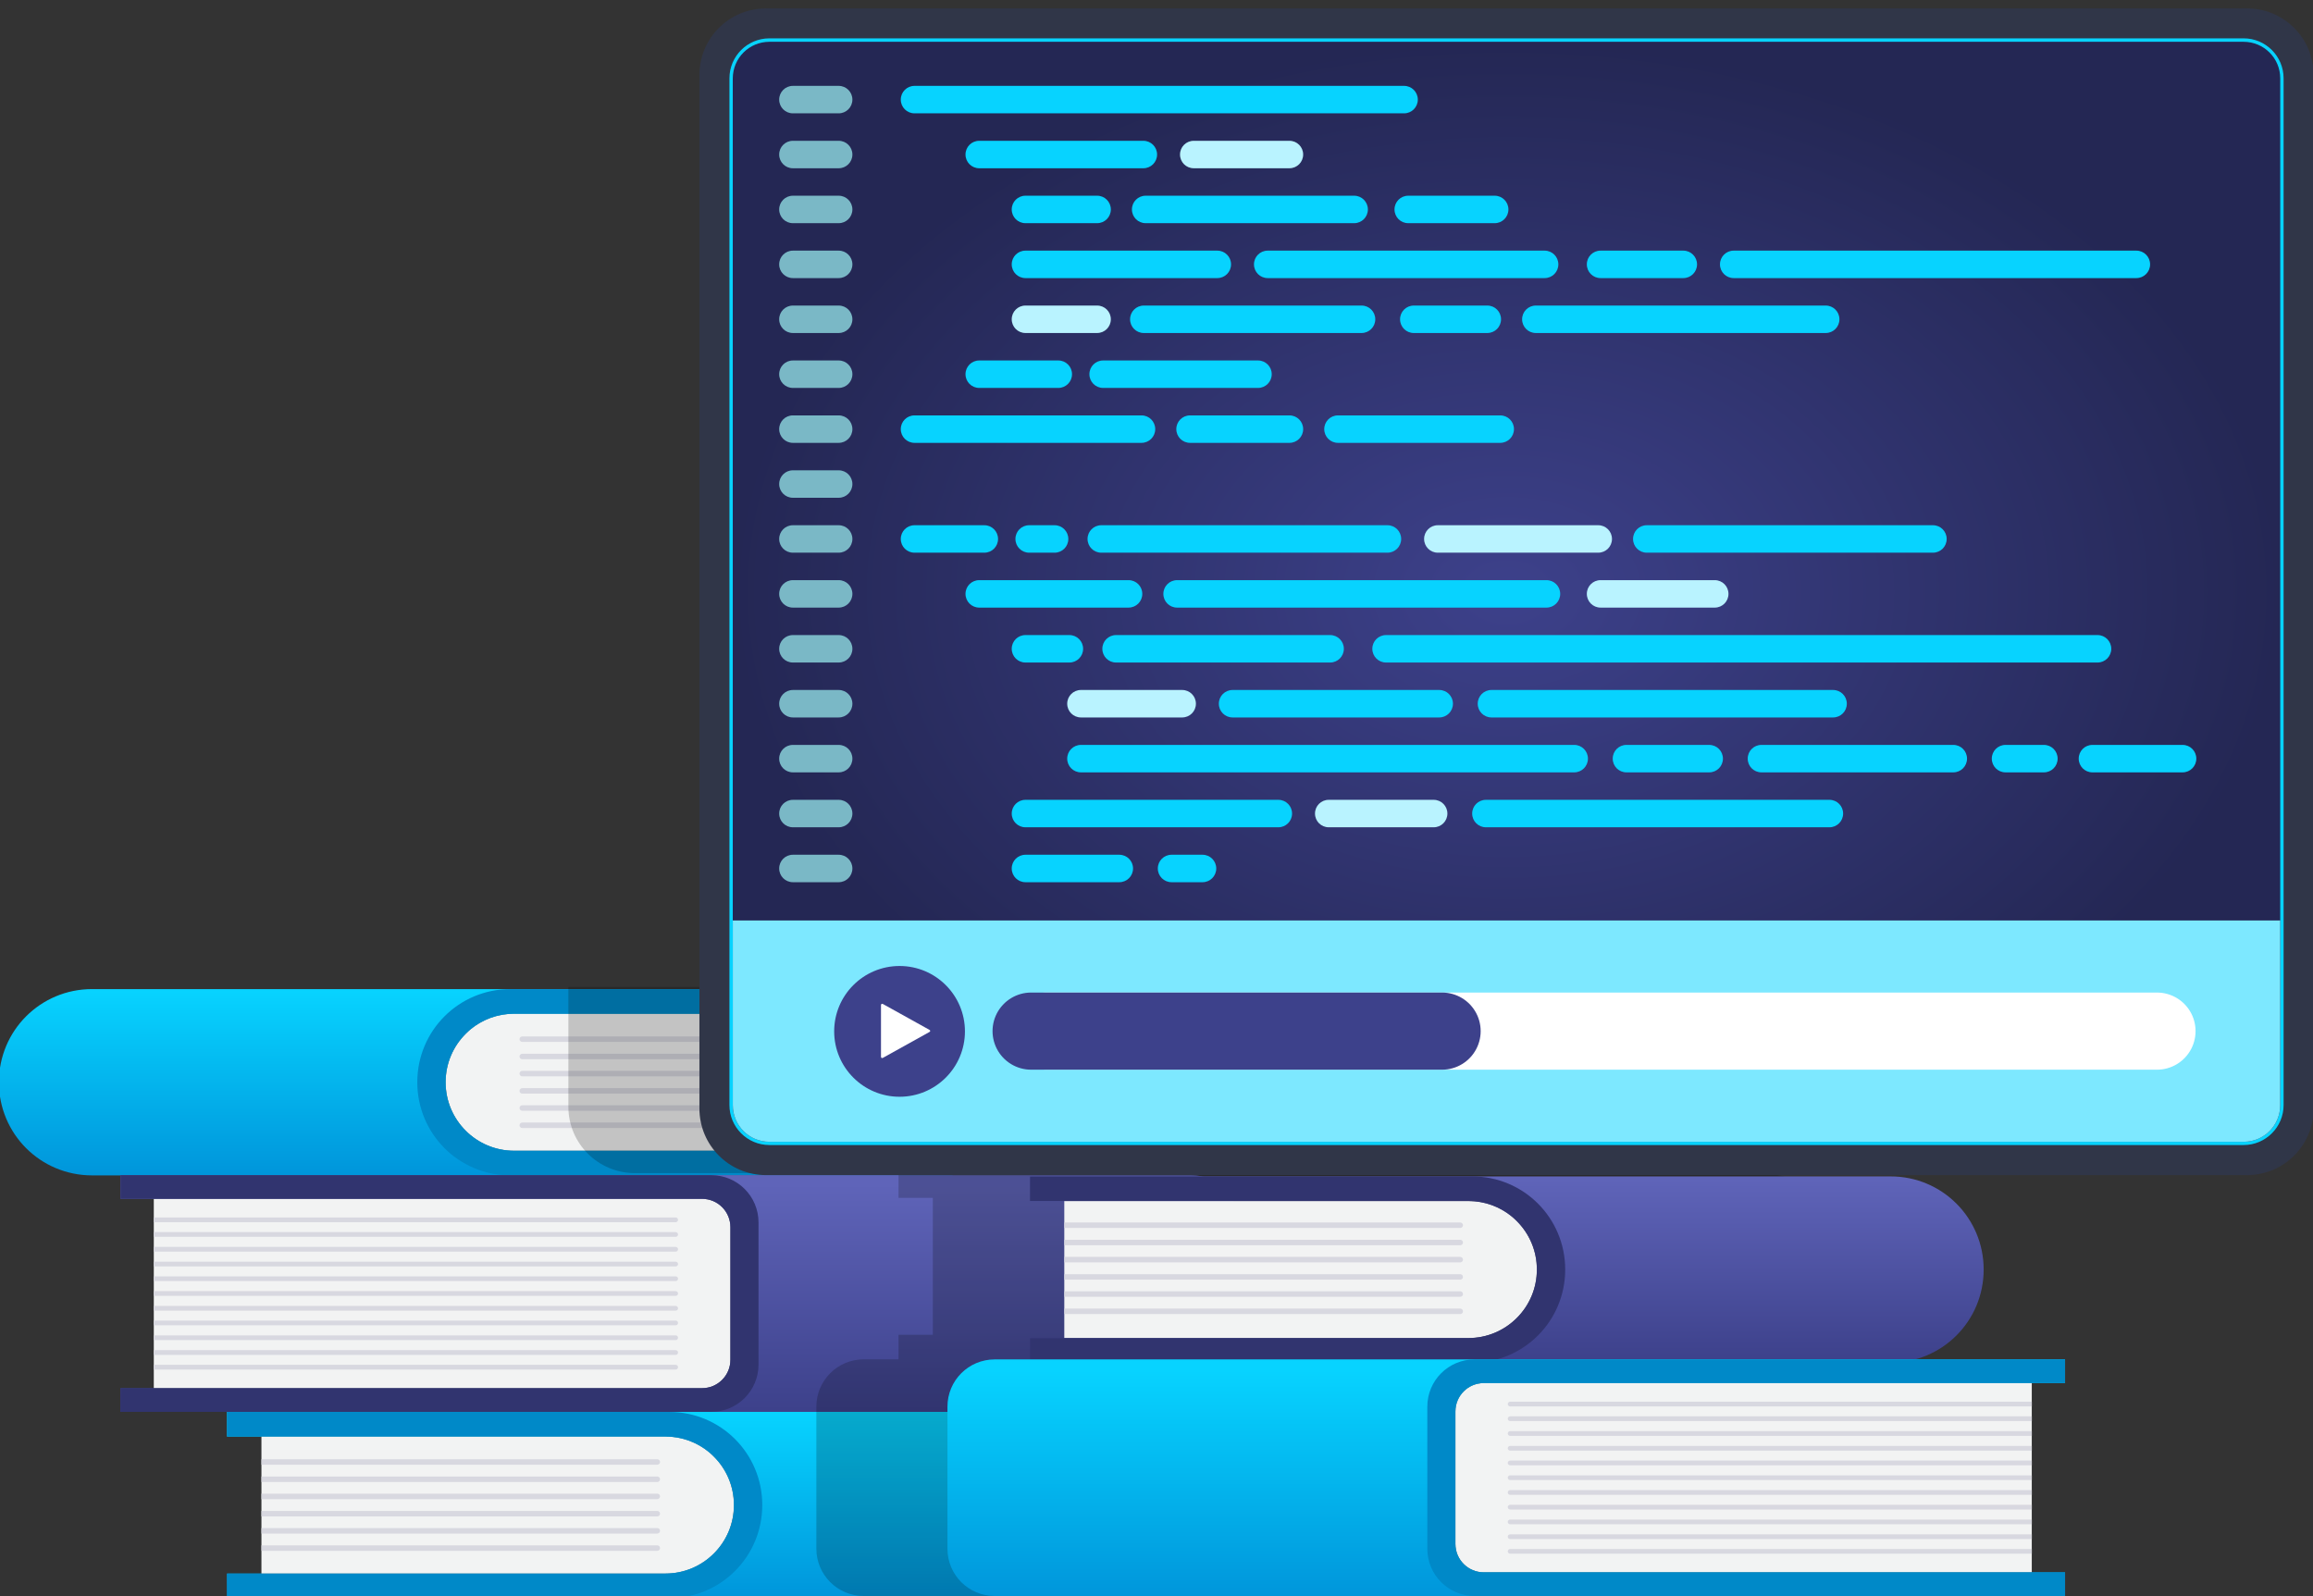<?xml version="1.0" encoding="UTF-8" standalone="no"?>
<!-- Created with Inkscape (http://www.inkscape.org/) -->

<svg
   xmlns:dc="http://purl.org/dc/elements/1.1/"
   xmlns:cc="http://creativecommons.org/ns#"
   xmlns:rdf="http://www.w3.org/1999/02/22-rdf-syntax-ns#"
   xmlns:svg="http://www.w3.org/2000/svg"
   xmlns="http://www.w3.org/2000/svg"
   xmlns:xlink="http://www.w3.org/1999/xlink"
   xmlns:sodipodi="http://sodipodi.sourceforge.net/DTD/sodipodi-0.dtd"
   xmlns:inkscape="http://www.inkscape.org/namespaces/inkscape"
   width="300"
   height="207"
   id="svg2"
   version="1.1"
   inkscape:version="0.48.5 r10040"
   sodipodi:docname="graphic-courses4.svg">
  <rect width="100%" height="100%" fill="#333333" stroke="none"/>
  <defs
     id="defs4">
    <linearGradient
       id="linearGradient14181">
      <stop
         id="stop14183"
         offset="0"
         style="stop-color:#00b7de;stop-opacity:1;" />
      <stop
         id="stop14185"
         offset="1"
         style="stop-color:#7de8ff;stop-opacity:1;" />
    </linearGradient>
    <linearGradient
       id="linearGradient14099">
      <stop
         style="stop-color:#3d418b;stop-opacity:1;"
         offset="0"
         id="stop14101" />
      <stop
         style="stop-color:#5f64b9;stop-opacity:1;"
         offset="1"
         id="stop14103" />
    </linearGradient>
    <linearGradient
       id="linearGradient13916">
      <stop
         style="stop-color:#0096db;stop-opacity:1;"
         offset="0"
         id="stop13918" />
      <stop
         style="stop-color:#07d3ff;stop-opacity:1;"
         offset="1"
         id="stop13920" />
    </linearGradient>
    <linearGradient
       id="linearGradient12173">
      <stop
         style="stop-color:#0096db;stop-opacity:1;"
         offset="0"
         id="stop12175" />
      <stop
         style="stop-color:#07d3ff;stop-opacity:1;"
         offset="1"
         id="stop12177" />
    </linearGradient>
    <linearGradient
       id="linearGradient3780">
      <stop
         style="stop-color:#d88f27;stop-opacity:1;"
         offset="0"
         id="stop3782" />
      <stop
         style="stop-color:#ecc66c;stop-opacity:1;"
         offset="1"
         id="stop3784" />
    </linearGradient>
    <linearGradient
       id="linearGradient3764">
      <stop
         style="stop-color:#0096dc;stop-opacity:1;"
         offset="0"
         id="stop3766" />
      <stop
         style="stop-color:#07d3ff;stop-opacity:1;"
         offset="1"
         id="stop3768" />
    </linearGradient>
    <linearGradient
       inkscape:collect="always"
       xlink:href="#linearGradient3780"
       id="linearGradient10754"
       x1="368.291"
       y1="549.026"
       x2="368.291"
       y2="114.924"
       gradientUnits="userSpaceOnUse" />
    <linearGradient
       id="linearGradient10424">
      <stop
         id="stop10426"
         offset="0"
         style="stop-color:#ec6c78;stop-opacity:1;" />
      <stop
         id="stop10428"
         offset="1"
         style="stop-color:#d8276b;stop-opacity:1;" />
    </linearGradient>
    <filter
       color-interpolation-filters="sRGB"
       inkscape:label="Drop Shadow"
       id="filter9573">
      <feFlood
         flood-opacity="0.1"
         flood-color="rgb(0,0,0)"
         result="flood"
         id="feFlood9575" />
      <feComposite
         in="flood"
         in2="SourceGraphic"
         operator="in"
         result="composite1"
         id="feComposite9577" />
      <feGaussianBlur
         stdDeviation="3"
         result="blur"
         id="feGaussianBlur9579" />
      <feOffset
         dx="0"
         dy="0"
         result="offset"
         id="feOffset9581" />
      <feComposite
         in="SourceGraphic"
         in2="offset"
         operator="over"
         result="composite2"
         id="feComposite9583" />
    </filter>
    <filter
       color-interpolation-filters="sRGB"
       inkscape:label="Drop Shadow"
       id="filter9561">
      <feFlood
         flood-opacity="0.1"
         flood-color="rgb(0,0,0)"
         result="flood"
         id="feFlood9563" />
      <feComposite
         in="flood"
         in2="SourceGraphic"
         operator="in"
         result="composite1"
         id="feComposite9565" />
      <feGaussianBlur
         stdDeviation="3"
         result="blur"
         id="feGaussianBlur9567" />
      <feOffset
         dx="0"
         dy="0"
         result="offset"
         id="feOffset9569" />
      <feComposite
         in="SourceGraphic"
         in2="offset"
         operator="over"
         result="composite2"
         id="feComposite9571" />
    </filter>
    <filter
       color-interpolation-filters="sRGB"
       inkscape:label="Drop Shadow"
       id="filter9585">
      <feFlood
         flood-opacity="0.1"
         flood-color="rgb(0,0,0)"
         result="flood"
         id="feFlood9587" />
      <feComposite
         in="flood"
         in2="SourceGraphic"
         operator="in"
         result="composite1"
         id="feComposite9589" />
      <feGaussianBlur
         stdDeviation="3"
         result="blur"
         id="feGaussianBlur9591" />
      <feOffset
         dx="0"
         dy="0"
         result="offset"
         id="feOffset9593" />
      <feComposite
         in="SourceGraphic"
         in2="offset"
         operator="over"
         result="composite2"
         id="feComposite9595" />
    </filter>
    <linearGradient
       id="linearGradient11500">
      <stop
         id="stop11502"
         offset="0"
         style="stop-color:#ec6c78;stop-opacity:1;" />
      <stop
         id="stop11504"
         offset="1"
         style="stop-color:#d8276b;stop-opacity:1;" />
    </linearGradient>
    <linearGradient
       id="linearGradient7846">
      <stop
         style="stop-color:#661232;stop-opacity:1;"
         offset="0"
         id="stop7848" />
      <stop
         style="stop-color:#440c22;stop-opacity:1;"
         offset="1"
         id="stop7850" />
    </linearGradient>
    <radialGradient
       inkscape:collect="always"
       xlink:href="#linearGradient7846"
       id="radialGradient12133"
       gradientUnits="userSpaceOnUse"
       gradientTransform="matrix(0.508,0,0,0.361,1003.087,-1230.862)"
       cx="440.895"
       cy="733.706"
       fx="440.895"
       fy="733.706"
       r="422.686" />
    <radialGradient
       inkscape:collect="always"
       xlink:href="#linearGradient7846"
       id="radialGradient12248"
       gradientUnits="userSpaceOnUse"
       gradientTransform="matrix(0.508,0,0,0.361,1003.087,-1230.862)"
       cx="440.895"
       cy="733.706"
       fx="440.895"
       fy="733.706"
       r="422.686" />
    <radialGradient
       inkscape:collect="always"
       xlink:href="#linearGradient7846"
       id="radialGradient12312"
       gradientUnits="userSpaceOnUse"
       gradientTransform="matrix(0.508,0,0,0.361,1003.087,-1230.862)"
       cx="440.895"
       cy="733.706"
       fx="440.895"
       fy="733.706"
       r="422.686" />
    <linearGradient
       id="linearGradient12173-8">
      <stop
         style="stop-color:#e53747;stop-opacity:1;"
         offset="0"
         id="stop12175-9" />
      <stop
         style="stop-color:#ec6c78;stop-opacity:1;"
         offset="1"
         id="stop12177-0" />
    </linearGradient>
    <linearGradient
       id="linearGradient7846-0">
      <stop
         style="stop-color:#661232;stop-opacity:1;"
         offset="0"
         id="stop7848-7" />
      <stop
         style="stop-color:#440c22;stop-opacity:1;"
         offset="1"
         id="stop7850-2" />
    </linearGradient>
    <radialGradient
       inkscape:collect="always"
       xlink:href="#linearGradient7846"
       id="radialGradient12412"
       gradientUnits="userSpaceOnUse"
       gradientTransform="matrix(0.508,0,0,0.361,1003.087,-1230.862)"
       cx="440.895"
       cy="733.706"
       fx="440.895"
       fy="733.706"
       r="422.686" />
    <radialGradient
       inkscape:collect="always"
       xlink:href="#linearGradient7846"
       id="radialGradient12418"
       gradientUnits="userSpaceOnUse"
       gradientTransform="matrix(0.508,0,0,0.361,1003.087,-1230.862)"
       cx="440.895"
       cy="733.706"
       fx="440.895"
       fy="733.706"
       r="422.686" />
    <linearGradient
       inkscape:collect="always"
       xlink:href="#linearGradient13916"
       id="linearGradient14137"
       gradientUnits="userSpaceOnUse"
       x1="-14.17"
       y1="1019.299"
       x2="-14.17"
       y2="985.978" />
    <linearGradient
       inkscape:collect="always"
       xlink:href="#linearGradient13916"
       id="linearGradient14273"
       gradientUnits="userSpaceOnUse"
       x1="-14.17"
       y1="1019.299"
       x2="-14.17"
       y2="985.978" />
    <linearGradient
       id="linearGradient5931-4">
      <stop
         id="stop5933-6"
         offset="0"
         style="stop-color:#3d418b;stop-opacity:1;" />
      <stop
         id="stop5935-0"
         offset="1"
         style="stop-color:#242754;stop-opacity:1;" />
    </linearGradient>
    <radialGradient
       r="422.686"
       fy="733.706"
       fx="440.895"
       cy="733.706"
       cx="440.895"
       gradientTransform="matrix(1,0,0,0.711,1686.248,49.718)"
       gradientUnits="userSpaceOnUse"
       id="radialGradient71141"
       xlink:href="#linearGradient5931-4"
       inkscape:collect="always" />
    <radialGradient
       r="422.686"
       fy="733.706"
       fx="440.895"
       cy="733.706"
       cx="440.895"
       gradientTransform="matrix(1,0,0,0.711,-1685.403,-110.27)"
       gradientUnits="userSpaceOnUse"
       id="radialGradient7035"
       xlink:href="#linearGradient5931-0"
       inkscape:collect="always" />
    <linearGradient
       id="linearGradient5931-0">
      <stop
         id="stop5933-4"
         offset="0"
         style="stop-color:#3d418b;stop-opacity:1;" />
      <stop
         id="stop5935-9"
         offset="1"
         style="stop-color:#242754;stop-opacity:1;" />
    </linearGradient>
    <linearGradient
       y2="296.648"
       x2="3332.857"
       y1="-420.495"
       x1="2774.286"
       gradientTransform="matrix(0.758,0,0,0.758,-2089.323,815.25)"
       gradientUnits="userSpaceOnUse"
       id="linearGradient15223"
       xlink:href="#linearGradient11502"
       inkscape:collect="always" />
    <linearGradient
       y2="296.648"
       x2="3332.857"
       y1="-420.495"
       x1="2774.286"
       gradientTransform="matrix(0.758,0,0,0.758,-2089.323,815.25)"
       gradientUnits="userSpaceOnUse"
       id="linearGradient15220"
       xlink:href="#linearGradient11502"
       inkscape:collect="always" />
    <linearGradient
       y2="296.648"
       x2="3332.857"
       y1="-420.495"
       x1="2774.286"
       gradientTransform="matrix(0.758,0,0,0.758,-2089.323,815.25)"
       gradientUnits="userSpaceOnUse"
       id="linearGradient15213"
       xlink:href="#linearGradient11502"
       inkscape:collect="always" />
    <linearGradient
       y2="296.648"
       x2="3332.857"
       y1="-420.495"
       x1="2774.286"
       gradientTransform="matrix(0.758,0,0,0.758,-2835.038,815.25)"
       gradientUnits="userSpaceOnUse"
       id="linearGradient15187"
       xlink:href="#linearGradient11502"
       inkscape:collect="always" />
    <linearGradient
       y2="296.648"
       x2="3332.857"
       y1="-420.495"
       x1="2774.286"
       gradientTransform="matrix(0.752,0,0,0.752,-2854.255,671.785)"
       gradientUnits="userSpaceOnUse"
       id="linearGradient15091"
       xlink:href="#linearGradient11502"
       inkscape:collect="always" />
    <linearGradient
       gradientUnits="userSpaceOnUse"
       y2="183.935"
       x2="1711.477"
       y1="183.935"
       x1="1419.952"
       id="linearGradient10328"
       xlink:href="#linearGradient7416"
       inkscape:collect="always" />
    <linearGradient
       id="linearGradient7416">
      <stop
         id="stop7418"
         offset="0"
         style="stop-color:#d939b1;stop-opacity:1;" />
      <stop
         id="stop7420"
         offset="1"
         style="stop-color:#a83ea2;stop-opacity:1;" />
    </linearGradient>
    <linearGradient
       gradientTransform="matrix(1.181,0,0,1.181,1831.636,-386.577)"
       gradientUnits="userSpaceOnUse"
       y2="171.721"
       x2="-122.344"
       y1="74.764"
       x1="-328.059"
       id="linearGradient7422"
       xlink:href="#linearGradient7416"
       inkscape:collect="always" />
    <filter
       id="filter9573-7"
       inkscape:label="Drop Shadow"
       color-interpolation-filters="sRGB">
      <feFlood
         id="feFlood9575-9"
         result="flood"
         flood-color="rgb(0,0,0)"
         flood-opacity="0.1" />
      <feComposite
         id="feComposite9577-5"
         result="composite1"
         operator="in"
         in2="SourceGraphic"
         in="flood" />
      <feGaussianBlur
         id="feGaussianBlur9579-5"
         result="blur"
         stdDeviation="3" />
      <feOffset
         id="feOffset9581-4"
         result="offset"
         dy="0"
         dx="0" />
      <feComposite
         id="feComposite9583-0"
         result="composite2"
         operator="over"
         in2="offset"
         in="SourceGraphic" />
    </filter>
    <filter
       id="filter9561-0"
       inkscape:label="Drop Shadow"
       color-interpolation-filters="sRGB">
      <feFlood
         id="feFlood9563-4"
         result="flood"
         flood-color="rgb(0,0,0)"
         flood-opacity="0.1" />
      <feComposite
         id="feComposite9565-2"
         result="composite1"
         operator="in"
         in2="SourceGraphic"
         in="flood" />
      <feGaussianBlur
         id="feGaussianBlur9567-1"
         result="blur"
         stdDeviation="3" />
      <feOffset
         id="feOffset9569-2"
         result="offset"
         dy="0"
         dx="0" />
      <feComposite
         id="feComposite9571-7"
         result="composite2"
         operator="over"
         in2="offset"
         in="SourceGraphic" />
    </filter>
    <filter
       id="filter9585-5"
       inkscape:label="Drop Shadow"
       color-interpolation-filters="sRGB">
      <feFlood
         id="feFlood9587-4"
         result="flood"
         flood-color="rgb(0,0,0)"
         flood-opacity="0.1" />
      <feComposite
         id="feComposite9589-4"
         result="composite1"
         operator="in"
         in2="SourceGraphic"
         in="flood" />
      <feGaussianBlur
         id="feGaussianBlur9591-4"
         result="blur"
         stdDeviation="3" />
      <feOffset
         id="feOffset9593-2"
         result="offset"
         dy="0"
         dx="0" />
      <feComposite
         id="feComposite9595-5"
         result="composite2"
         operator="over"
         in2="offset"
         in="SourceGraphic" />
    </filter>
    <filter
       id="filter9597"
       inkscape:label="Drop Shadow"
       color-interpolation-filters="sRGB">
      <feFlood
         id="feFlood9599"
         result="flood"
         flood-color="rgb(0,0,0)"
         flood-opacity="0.1" />
      <feComposite
         id="feComposite9601"
         result="composite1"
         operator="in"
         in2="SourceGraphic"
         in="flood" />
      <feGaussianBlur
         id="feGaussianBlur9603"
         result="blur"
         stdDeviation="3" />
      <feOffset
         id="feOffset9605"
         result="offset"
         dy="0"
         dx="0" />
      <feComposite
         id="feComposite9607"
         result="composite2"
         operator="over"
         in2="offset"
         in="SourceGraphic" />
    </filter>
    <filter
       id="filter7757"
       inkscape:label="Drop Shadow"
       color-interpolation-filters="sRGB">
      <feFlood
         id="feFlood7759"
         result="flood"
         flood-color="rgb(0,0,0)"
         flood-opacity="0.2" />
      <feComposite
         id="feComposite7761"
         result="composite1"
         operator="in"
         in2="SourceGraphic"
         in="flood" />
      <feGaussianBlur
         id="feGaussianBlur7763"
         result="blur"
         stdDeviation="1" />
      <feOffset
         id="feOffset7765"
         result="offset"
         dy="0"
         dx="0" />
      <feComposite
         id="feComposite7767"
         result="composite2"
         operator="over"
         in2="offset"
         in="SourceGraphic" />
    </filter>
    <radialGradient
       r="422.686"
       fy="733.706"
       fx="440.895"
       cy="733.706"
       cx="440.895"
       gradientTransform="matrix(1,0,0,0.711,1169.757,212.185)"
       gradientUnits="userSpaceOnUse"
       id="radialGradient7690"
       xlink:href="#linearGradient7692"
       inkscape:collect="always" />
    <radialGradient
       gradientUnits="userSpaceOnUse"
       gradientTransform="matrix(1,0,0,0.711,0,212.185)"
       r="422.686"
       fy="733.706"
       fx="440.895"
       cy="733.706"
       cx="440.895"
       id="radialGradient5937"
       xlink:href="#linearGradient5931"
       inkscape:collect="always" />
    <linearGradient
       id="linearGradient5931">
      <stop
         id="stop5933"
         offset="0"
         style="stop-color:#3d418b;stop-opacity:1;" />
      <stop
         id="stop5935"
         offset="1"
         style="stop-color:#242754;stop-opacity:1;" />
    </linearGradient>
    <linearGradient
       id="linearGradient7692">
      <stop
         style="stop-color:#542451;stop-opacity:1;"
         offset="0"
         id="stop7694" />
      <stop
         id="stop10797"
         offset="0.5"
         style="stop-color:#461e43;stop-opacity:1;" />
      <stop
         style="stop-color:#381836;stop-opacity:1;"
         offset="1"
         id="stop7696" />
    </linearGradient>
    <linearGradient
       id="linearGradient7846-2">
      <stop
         id="stop7848-2"
         offset="0"
         style="stop-color:#661232;stop-opacity:1;" />
      <stop
         id="stop7850-1"
         offset="1"
         style="stop-color:#440c22;stop-opacity:1;" />
    </linearGradient>
    <linearGradient
       id="linearGradient10322">
      <stop
         id="stop10324"
         offset="0"
         style="stop-color:#a83ea2;stop-opacity:1;" />
      <stop
         id="stop10326"
         offset="1"
         style="stop-color:#a83ea2;stop-opacity:0;" />
    </linearGradient>
    <linearGradient
       id="linearGradient10424-4">
      <stop
         style="stop-color:#ec6c78;stop-opacity:1;"
         offset="0"
         id="stop10426-9" />
      <stop
         style="stop-color:#d8276b;stop-opacity:1;"
         offset="1"
         id="stop10428-0" />
    </linearGradient>
    <linearGradient
       id="linearGradient11502">
      <stop
         id="stop11504-2"
         offset="0"
         style="stop-color:#4e3e44;stop-opacity:1;" />
      <stop
         id="stop11506"
         offset="1"
         style="stop-color:#382c30;stop-opacity:1;" />
    </linearGradient>
    <radialGradient
       inkscape:collect="always"
       xlink:href="#linearGradient5931-4"
       id="radialGradient14702"
       gradientUnits="userSpaceOnUse"
       gradientTransform="matrix(1,0,0,0.711,1686.248,49.718)"
       cx="440.895"
       cy="733.706"
       fx="440.895"
       fy="733.706"
       r="422.686" />
    <linearGradient
       id="linearGradient13916-0">
      <stop
         style="stop-color:#0096db;stop-opacity:1;"
         offset="0"
         id="stop13918-0" />
      <stop
         style="stop-color:#07d3ff;stop-opacity:1;"
         offset="1"
         id="stop13920-8" />
    </linearGradient>
    <linearGradient
       inkscape:collect="always"
       xlink:href="#linearGradient14099-8"
       id="linearGradient14233"
       gradientUnits="userSpaceOnUse"
       x1="-46.761"
       y1="1102.43"
       x2="-46.761"
       y2="1054.703"
       gradientTransform="translate(103.381,26.046)" />
    <linearGradient
       id="linearGradient14099-8">
      <stop
         style="stop-color:#3d418b;stop-opacity:1;"
         offset="0"
         id="stop14101-2" />
      <stop
         style="stop-color:#5f64b9;stop-opacity:1;"
         offset="1"
         id="stop14103-3" />
    </linearGradient>
    <linearGradient
       inkscape:collect="always"
       xlink:href="#linearGradient13916-0"
       id="linearGradient29970"
       gradientUnits="userSpaceOnUse"
       gradientTransform="matrix(-1.157,0,0,1.157,428.984,-139.737)"
       x1="-14.17"
       y1="1019.299"
       x2="-14.17"
       y2="985.978" />
    <linearGradient
       inkscape:collect="always"
       xlink:href="#linearGradient14099-8"
       id="linearGradient29972"
       gradientUnits="userSpaceOnUse"
       gradientTransform="translate(576.473,-126.01)"
       x1="-46.761"
       y1="1102.43"
       x2="-46.761"
       y2="1054.703" />
    <linearGradient
       inkscape:collect="always"
       xlink:href="#linearGradient13916-0"
       id="linearGradient29974"
       gradientUnits="userSpaceOnUse"
       gradientTransform="matrix(-1.157,0,0,1.157,428.984,-139.737)"
       x1="-14.17"
       y1="1019.299"
       x2="-14.17"
       y2="985.978" />
    <linearGradient
       inkscape:collect="always"
       xlink:href="#linearGradient14099"
       id="linearGradient29976"
       gradientUnits="userSpaceOnUse"
       gradientTransform="matrix(-1.018,0,0,1.018,157.744,-29.574)"
       x1="-14.17"
       y1="1019.299"
       x2="-14.17"
       y2="985.978" />
    <linearGradient
       inkscape:collect="always"
       xlink:href="#linearGradient12173"
       id="linearGradient29978"
       gradientUnits="userSpaceOnUse"
       gradientTransform="matrix(0.88,0,0,0.88,137.056,82.117)"
       x1="-46.761"
       y1="1102.43"
       x2="-46.761"
       y2="1054.703" />
    <radialGradient
       inkscape:collect="always"
       xlink:href="#linearGradient5931-4"
       id="radialGradient29980"
       gradientUnits="userSpaceOnUse"
       gradientTransform="matrix(0.387,0,0,0.275,-42.242,590.383)"
       cx="440.895"
       cy="733.706"
       fx="440.895"
       fy="733.706"
       r="422.686" />
    <linearGradient
       inkscape:collect="always"
       xlink:href="#linearGradient12173"
       id="linearGradient30065"
       gradientUnits="userSpaceOnUse"
       gradientTransform="matrix(0.614,0,0,0.614,186.334,375.542)"
       x1="-46.761"
       y1="1102.43"
       x2="-46.761"
       y2="1054.703" />
    <radialGradient
       inkscape:collect="always"
       xlink:href="#linearGradient5931-4"
       id="radialGradient30256"
       gradientUnits="userSpaceOnUse"
       gradientTransform="matrix(0.387,0,0,0.275,-42.242,590.383)"
       cx="440.895"
       cy="733.706"
       fx="440.895"
       fy="733.706"
       r="422.686" />
    <radialGradient
       inkscape:collect="always"
       xlink:href="#linearGradient5931-4"
       id="radialGradient30325"
       gradientUnits="userSpaceOnUse"
       gradientTransform="matrix(0.237,0,0,0.169,90.727,798.128)"
       cx="440.895"
       cy="733.706"
       fx="440.895"
       fy="733.706"
       r="422.686" />
    <linearGradient
       inkscape:collect="always"
       xlink:href="#linearGradient13916-0"
       id="linearGradient30355"
       gradientUnits="userSpaceOnUse"
       gradientTransform="matrix(-1.157,0,0,1.157,428.984,-139.737)"
       x1="-14.17"
       y1="1019.299"
       x2="-14.17"
       y2="985.978" />
    <linearGradient
       inkscape:collect="always"
       xlink:href="#linearGradient13916-0"
       id="linearGradient30366"
       gradientUnits="userSpaceOnUse"
       gradientTransform="matrix(0.71,0,0,0.71,56.417,-571.883)"
       x1="-14.17"
       y1="1019.299"
       x2="-14.17"
       y2="985.978" />
  </defs>
  <sodipodi:namedview
     id="base"
     pagecolor="#ffffff"
     bordercolor="#666666"
     borderopacity="1.0"
     inkscape:pageopacity="0.0"
     inkscape:pageshadow="2"
     inkscape:zoom="1.4970453"
     inkscape:cx="16.681151"
     inkscape:cy="174.3932"
     inkscape:document-units="px"
     inkscape:current-layer="layer1"
     showgrid="false"
     inkscape:window-width="3440"
     inkscape:window-height="1377"
     inkscape:window-x="1672"
     inkscape:window-y="-8"
     inkscape:window-maximized="1"
     inkscape:object-paths="true"
     inkscape:snap-bbox="true"
     inkscape:bbox-nodes="true"
     inkscape:snap-global="false"
     inkscape:showpageshadow="false"
     showguides="true"
     inkscape:guide-bbox="true" />
  <g
     inkscape:label="Layer 1"
     inkscape:groupmode="layer"
     id="layer1"
     transform="translate(0,-845.362)">
    <g
       transform="matrix(-0.614,0,0,0.614,319.697,359.24)"
       id="g29625">
      <path
         inkscape:connector-curvature="0"
         id="path29627"
         d="m 501.235,1000.663 c 10.9,0 19.675,8.775 19.675,19.675 0,10.9 -8.775,19.675 -19.675,19.675 l -136.928,0 -24.883,0 -19.964,0 0,-5.208 92.587,0 c 8.023,0 14.503,-6.444 14.503,-14.467 0,-8.023 -6.48,-14.467 -14.503,-14.467 l -92.587,0 0,-5.208 19.964,0 24.883,0 136.928,0 z"
         style="fill:url(#linearGradient29970);fill-opacity:1;stroke:none" />
      <path
         sodipodi:nodetypes="sssccs"
         inkscape:connector-curvature="0"
         style="fill:#f2f3f3;fill-opacity:1;stroke:none"
         d="m 412.057,1005.856 c 8.023,0 14.482,6.459 14.482,14.482 0,8.023 -6.459,14.482 -14.482,14.482 l -85.324,0 0,-28.963 z"
         id="path29629" />
      <path
         id="path29631"
         d="m 412.854,1000.663 c 10.9,0 19.675,8.775 19.675,19.675 0,10.9 -8.775,19.675 -19.675,19.675 l -48.536,0 -44.847,0 0,-5.208 92.587,0 c 4.011,0 7.618,-1.614 10.235,-4.231 2.634,-2.615 4.268,-6.214 4.268,-10.235 0,-4.021 -1.634,-7.62 -4.268,-10.235 -0.322,-0.32 -0.662,-0.652 -1.013,-0.94 -2.501,-2.063 -5.713,-3.291 -9.223,-3.291 l -92.587,0 0,-5.208 44.847,0 48.536,0 z"
         style="fill:#0089c8;fill-opacity:1;stroke:none"
         inkscape:connector-curvature="0" />
      <path
         id="path29633"
         d="m 410.358,1010.663 c 0.321,0 0.579,0.258 0.579,0.579 0,0.321 -0.258,0.579 -0.579,0.579 l -83.618,0 0,-1.157 83.618,0 z"
         style="fill:#d8d8e0;fill-opacity:1;stroke:none"
         inkscape:connector-curvature="0" />
      <path
         id="path29635"
         d="m 410.358,1014.316 c 0.321,0 0.579,0.258 0.579,0.579 0,0.321 -0.258,0.579 -0.579,0.579 l -83.618,0 0,-1.157 83.618,0 z"
         style="fill:#d8d8e0;fill-opacity:1;stroke:none"
         inkscape:connector-curvature="0" />
      <path
         id="path29637"
         d="m 410.358,1017.933 c 0.321,0 0.579,0.258 0.579,0.579 0,0.321 -0.258,0.579 -0.579,0.579 l -83.618,0 0,-1.157 83.618,0 z"
         style="fill:#d8d8e0;fill-opacity:1;stroke:none"
         inkscape:connector-curvature="0" />
      <path
         id="path29639"
         d="m 410.358,1021.586 c 0.321,0 0.579,0.258 0.579,0.579 0,0.321 -0.258,0.579 -0.579,0.579 l -83.618,0 0,-1.157 83.618,0 z"
         style="fill:#d8d8e0;fill-opacity:1;stroke:none"
         inkscape:connector-curvature="0" />
      <path
         id="path29641"
         d="m 410.358,1025.203 c 0.321,0 0.579,0.258 0.579,0.579 0,0.321 -0.258,0.579 -0.579,0.579 l -83.618,0 0,-1.157 83.618,0 z"
         style="fill:#d8d8e0;fill-opacity:1;stroke:none"
         inkscape:connector-curvature="0" />
      <path
         id="path29643"
         d="m 410.358,1028.855 c 0.321,0 0.579,0.258 0.579,0.579 0,0.321 -0.258,0.579 -0.579,0.579 l -83.618,0 0,-1.157 83.618,0 z"
         style="fill:#d8d8e0;fill-opacity:1;stroke:none"
         inkscape:connector-curvature="0" />
    </g>
    <path
       style="color:#000000;fill:#000000;fill-opacity:0.196;stroke:none;overflow:visible"
       d="M 73.719 128 L 73.719 143.531 C 73.719 148.319 77.587 152.156 82.375 152.156 L 96.125 152.156 L 123.625 152.156 L 123.625 148.969 L 119.188 148.969 L 119.188 131.219 L 123.625 131.219 L 123.625 128 L 96.125 128 L 73.719 128 z "
       transform="translate(0,845.362)"
       id="path30118" />
    <g
       id="g29607"
       transform="matrix(-0.614,0,0,0.614,451.126,428.729)">
      <path
         style="fill:url(#linearGradient29972);fill-opacity:1;stroke:none"
         d="m 483.091,926.79 c -5.54,0 -10,4.46 -10,10 l 0,30 c 0,5.54 4.46,10 10,10 l 141.156,0 73.844,0 11.188,0 0,-5 -122.844,0 c -3.324,0 -6,-2.676 -6,-6 l 0,-28 c 0,-3.324 2.676,-6 6,-6 l 122.844,0 0,-5 -11.188,0 -73.844,0 -141.156,0 z"
         id="path14189"
         inkscape:connector-curvature="0" />
      <path
         style="fill:#f2f3f3;fill-opacity:1;stroke:none"
         d="m 586.437,931.79 115.809,0 0,40 -115.809,0 c -3.324,0 -6,-2.676 -6,-6 l 0,-28 c 0,-3.324 2.676,-6 6,-6 z"
         id="path14191"
         inkscape:connector-curvature="0"
         sodipodi:nodetypes="sccssss" />
      <path
         inkscape:connector-curvature="0"
         style="fill:#31346f;fill-opacity:1;stroke:none"
         d="m 584.504,926.79 c -5.54,0 -10,4.46 -10,10 l 0,30 c 0,5.54 4.46,10 10,10 l 39.75,0 85.031,0 0,-5 -21.438,0 -101.406,0 c -3.324,0 -6,-2.676 -6,-6 l 0,-28 c 0,-3.324 2.676,-6 6,-6 l 101.406,0 21.438,0 0,-5 -85.031,0 -39.75,0 z"
         id="path14193" />
      <path
         inkscape:connector-curvature="0"
         style="fill:#d8d8e0;fill-opacity:1;stroke:none"
         d="m 592.004,935.727 c -0.277,0 -0.5,0.223 -0.5,0.5 0,0.277 0.223,0.5 0.5,0.5 l 110.25,0 0,-1 -110.25,0 z"
         id="path14195" />
      <path
         inkscape:connector-curvature="0"
         style="fill:#d8d8e0;fill-opacity:1;stroke:none"
         d="m 592.004,938.821 c -0.277,0 -0.5,0.223 -0.5,0.5 0,0.277 0.223,0.5 0.5,0.5 l 110.25,0 0,-1 -110.25,0 z"
         id="path14197" />
      <path
         inkscape:connector-curvature="0"
         style="fill:#d8d8e0;fill-opacity:1;stroke:none"
         d="m 592.004,941.946 c -0.277,0 -0.5,0.223 -0.5,0.5 0,0.277 0.223,0.5 0.5,0.5 l 110.25,0 0,-1 -110.25,0 z"
         id="path14199" />
      <path
         inkscape:connector-curvature="0"
         style="fill:#d8d8e0;fill-opacity:1;stroke:none"
         d="m 592.004,945.071 c -0.277,0 -0.5,0.223 -0.5,0.5 0,0.277 0.223,0.5 0.5,0.5 l 110.25,0 0,-1 -110.25,0 z"
         id="path14201" />
      <path
         inkscape:connector-curvature="0"
         style="fill:#d8d8e0;fill-opacity:1;stroke:none"
         d="m 592.004,948.165 c -0.277,0 -0.5,0.223 -0.5,0.5 0,0.277 0.223,0.5 0.5,0.5 l 110.25,0 0,-1 -110.25,0 z"
         id="path14203" />
      <path
         inkscape:connector-curvature="0"
         style="fill:#d8d8e0;fill-opacity:1;stroke:none"
         d="m 592.004,951.29 c -0.277,0 -0.5,0.223 -0.5,0.5 0,0.277 0.223,0.5 0.5,0.5 l 110.25,0 0,-1 -110.25,0 z"
         id="path14205" />
      <path
         inkscape:connector-curvature="0"
         style="fill:#d8d8e0;fill-opacity:1;stroke:none"
         d="m 592.004,954.415 c -0.277,0 -0.5,0.223 -0.5,0.5 0,0.277 0.223,0.5 0.5,0.5 l 110.25,0 0,-1 -110.25,0 z"
         id="path14207" />
      <path
         inkscape:connector-curvature="0"
         style="fill:#d8d8e0;fill-opacity:1;stroke:none"
         d="m 592.004,957.509 c -0.277,0 -0.5,0.223 -0.5,0.5 0,0.277 0.223,0.5 0.5,0.5 l 110.25,0 0,-1 -110.25,0 z"
         id="path14209" />
      <path
         inkscape:connector-curvature="0"
         style="fill:#d8d8e0;fill-opacity:1;stroke:none"
         d="m 592.004,960.634 c -0.277,0 -0.5,0.223 -0.5,0.5 0,0.277 0.223,0.5 0.5,0.5 l 110.25,0 0,-1 -110.25,0 z"
         id="path14211" />
      <path
         inkscape:connector-curvature="0"
         style="fill:#d8d8e0;fill-opacity:1;stroke:none"
         d="m 592.004,963.759 c -0.277,0 -0.5,0.223 -0.5,0.5 0,0.277 0.223,0.5 0.5,0.5 l 110.25,0 0,-1 -110.25,0 z"
         id="path14213" />
      <path
         inkscape:connector-curvature="0"
         style="fill:#d8d8e0;fill-opacity:1;stroke:none"
         d="m 592.004,966.852 c -0.277,0 -0.5,0.223 -0.5,0.5 0,0.277 0.223,0.5 0.5,0.5 l 110.25,0 0,-1 -110.25,0 z"
         id="path14215" />
    </g>
    <g
       id="g29592"
       transform="matrix(0.614,0,0,0.614,-166.706,414.077)">
      <path
         style="fill:url(#linearGradient29974);fill-opacity:1;stroke:none"
         d="m 501.235,1000.663 c 10.9,0 19.675,8.775 19.675,19.675 0,10.9 -8.775,19.675 -19.675,19.675 l -136.928,0 -24.883,0 -19.964,0 0,-5.208 92.587,0 c 8.023,0 14.503,-6.444 14.503,-14.467 0,-8.023 -6.48,-14.467 -14.503,-14.467 l -92.587,0 0,-5.208 19.964,0 24.883,0 136.928,0 z"
         id="path14253"
         inkscape:connector-curvature="0" />
      <path
         id="path14255"
         d="m 412.057,1005.856 c 8.023,0 14.482,6.459 14.482,14.482 0,8.023 -6.459,14.482 -14.482,14.482 l -85.324,0 0,-28.963 z"
         style="fill:#f2f3f3;fill-opacity:1;stroke:none"
         inkscape:connector-curvature="0"
         sodipodi:nodetypes="sssccs" />
      <path
         inkscape:connector-curvature="0"
         style="fill:#0089c8;fill-opacity:1;stroke:none"
         d="m 412.854,1000.663 c 10.9,0 19.675,8.775 19.675,19.675 0,10.9 -8.775,19.675 -19.675,19.675 l -48.536,0 -44.847,0 0,-5.208 92.587,0 c 4.011,0 7.618,-1.614 10.235,-4.231 2.634,-2.615 4.268,-6.214 4.268,-10.235 0,-4.021 -1.634,-7.62 -4.268,-10.235 -0.322,-0.32 -0.662,-0.652 -1.013,-0.94 -2.501,-2.063 -5.713,-3.291 -9.223,-3.291 l -92.587,0 0,-5.208 44.847,0 48.536,0 z"
         id="path14257" />
      <path
         inkscape:connector-curvature="0"
         style="fill:#d8d8e0;fill-opacity:1;stroke:none"
         d="m 410.358,1010.663 c 0.321,0 0.579,0.258 0.579,0.579 0,0.321 -0.258,0.579 -0.579,0.579 l -83.618,0 0,-1.157 83.618,0 z"
         id="path14261" />
      <path
         inkscape:connector-curvature="0"
         style="fill:#d8d8e0;fill-opacity:1;stroke:none"
         d="m 410.358,1014.316 c 0.321,0 0.579,0.258 0.579,0.579 0,0.321 -0.258,0.579 -0.579,0.579 l -83.618,0 0,-1.157 83.618,0 z"
         id="path14263" />
      <path
         inkscape:connector-curvature="0"
         style="fill:#d8d8e0;fill-opacity:1;stroke:none"
         d="m 410.358,1017.933 c 0.321,0 0.579,0.258 0.579,0.579 0,0.321 -0.258,0.579 -0.579,0.579 l -83.618,0 0,-1.157 83.618,0 z"
         id="path14265" />
      <path
         inkscape:connector-curvature="0"
         style="fill:#d8d8e0;fill-opacity:1;stroke:none"
         d="m 410.358,1021.586 c 0.321,0 0.579,0.258 0.579,0.579 0,0.321 -0.258,0.579 -0.579,0.579 l -83.618,0 0,-1.157 83.618,0 z"
         id="path14267" />
      <path
         inkscape:connector-curvature="0"
         style="fill:#d8d8e0;fill-opacity:1;stroke:none"
         d="m 410.358,1025.203 c 0.321,0 0.579,0.258 0.579,0.579 0,0.321 -0.258,0.579 -0.579,0.579 l -83.618,0 0,-1.157 83.618,0 z"
         id="path14269" />
      <path
         inkscape:connector-curvature="0"
         style="fill:#d8d8e0;fill-opacity:1;stroke:none"
         d="m 410.358,1028.855 c 0.321,0 0.579,0.258 0.579,0.579 0,0.321 -0.258,0.579 -0.579,0.579 l -83.618,0 0,-1.157 83.618,0 z"
         id="path14271" />
    </g>
    <path
       inkscape:connector-curvature="0"
       style="fill:#000000;fill-opacity:0.196;stroke:none"
       d="m 116.542,997.515 0,3.204 4.447,0 0,17.766 -4.447,0 0,3.183 -4.512,0 c -3.4,0 -6.147,2.747 -6.147,6.147 l 0,18.399 c 0,3.4 2.747,6.147 6.147,6.147 l 86.63,0 45.321,0 6.867,0 0,-3.074 -75.404,0 c -2.04,0 -3.684,-1.644 -3.684,-3.684 l 0,-17.178 c 0,-2.04 1.644,-3.684 3.684,-3.684 l 75.404,0 0,-3.074 -6.867,0 -15.892,0 c 6.69,0 12.077,-5.387 12.077,-12.077 0,-6.689 -5.387,-12.077 -12.077,-12.077 l -54.237,0 -29.778,0 -27.532,0 z m 65.529,10.289 c 0.059,0.29 0.122,0.594 0.153,0.894 0.03,0.299 0.044,0.586 0.044,0.894 0,0.308 -0.013,0.616 -0.044,0.916 -0.03,0.299 -0.093,0.604 -0.153,0.894 0.118,-0.58 0.174,-1.194 0.174,-1.809 0,-0.616 -0.056,-1.208 -0.174,-1.788 z"
       id="path29831" />
    <g
       id="g29651"
       transform="matrix(0.698,0,0,0.698,90.727,318.259)">
      <path
         inkscape:connector-curvature="0"
         id="rect13836"
         d="m 221.311,973.752 c 9.59,0 17.31,7.72 17.31,17.31 0,9.59 -7.72,17.31 -17.31,17.31 l -120.469,0 -21.892,0 -17.564,0 0,-4.582 81.458,0 c 7.058,0 12.76,-5.669 12.76,-12.728 0,-7.059 -5.701,-12.728 -12.76,-12.728 l -81.458,0 0,-4.582 17.564,0 21.892,0 120.469,0 z"
         style="fill:url(#linearGradient29976);fill-opacity:1;stroke:none" />
      <path
         sodipodi:nodetypes="sssccs"
         inkscape:connector-curvature="0"
         style="fill:#f2f3f3;fill-opacity:1;stroke:none"
         d="m 142.852,978.321 c 7.059,0 12.741,5.682 12.741,12.741 0,7.059 -5.682,12.741 -12.741,12.741 l -75.068,0 0,-25.482 z"
         id="path13849" />
      <path
         id="path13851"
         d="m 143.553,973.752 c 9.59,0 17.31,7.72 17.31,17.31 0,9.59 -7.72,17.31 -17.31,17.31 l -42.702,0 -39.457,0 0,-4.582 81.459,0 c 3.529,0 6.702,-1.42 9.005,-3.723 2.317,-2.301 3.755,-5.467 3.755,-9.005 0,-3.538 -1.437,-6.704 -3.755,-9.005 -0.283,-0.281 -0.582,-0.573 -0.891,-0.827 -2.201,-1.815 -5.026,-2.896 -8.114,-2.896 l -81.459,0 0,-4.582 39.457,0 42.702,0 z"
         style="fill:#31346f;fill-opacity:1;stroke:none"
         inkscape:connector-curvature="0" />
      <g
         transform="matrix(-1.018,0,0,1.018,157.745,-29.784)"
         id="g13942">
        <path
           inkscape:connector-curvature="0"
           style="fill:#d8d8e0;fill-opacity:1;stroke:none"
           d="m 16.094,201.844 c -0.277,0 -0.5,0.223 -0.5,0.5 0,0.277 0.223,0.5 0.5,0.5 l 72.25,0 0,-1 -72.25,0 z"
           transform="translate(0,792.362)"
           id="rect13856" />
        <path
           inkscape:connector-curvature="0"
           style="fill:#d8d8e0;fill-opacity:1;stroke:none"
           d="m 16.094,205 c -0.277,0 -0.5,0.223 -0.5,0.5 0,0.277 0.223,0.5 0.5,0.5 l 72.25,0 0,-1 -72.25,0 z"
           transform="translate(0,792.362)"
           id="rect13881" />
        <path
           inkscape:connector-curvature="0"
           style="fill:#d8d8e0;fill-opacity:1;stroke:none"
           d="m 16.094,208.125 c -0.277,0 -0.5,0.223 -0.5,0.5 0,0.277 0.223,0.5 0.5,0.5 l 72.25,0 0,-1 -72.25,0 z"
           transform="translate(0,792.362)"
           id="rect13883" />
        <path
           inkscape:connector-curvature="0"
           style="fill:#d8d8e0;fill-opacity:1;stroke:none"
           d="m 16.094,211.281 c -0.277,0 -0.5,0.223 -0.5,0.5 0,0.277 0.223,0.5 0.5,0.5 l 72.25,0 0,-1 -72.25,0 z"
           transform="translate(0,792.362)"
           id="rect13885" />
        <path
           inkscape:connector-curvature="0"
           style="fill:#d8d8e0;fill-opacity:1;stroke:none"
           d="m 16.094,214.406 c -0.277,0 -0.5,0.223 -0.5,0.5 0,0.277 0.223,0.5 0.5,0.5 l 72.25,0 0,-1 -72.25,0 z"
           transform="translate(0,792.362)"
           id="rect13887" />
        <path
           inkscape:connector-curvature="0"
           style="fill:#d8d8e0;fill-opacity:1;stroke:none"
           d="m 16.094,217.562 c -0.277,0 -0.5,0.223 -0.5,0.5 0,0.277 0.223,0.5 0.5,0.5 l 72.25,0 0,-1 -72.25,0 z"
           transform="translate(0,792.362)"
           id="rect13889" />
      </g>
    </g>
    <path
       style="fill:url(#linearGradient30065);fill-opacity:1;stroke:none"
       d="m 129.023,1021.676 c -3.4,0 -6.137,2.737 -6.137,6.137 l 0,18.412 c 0,3.4 2.737,6.137 6.137,6.137 l 86.632,0 45.32,0 6.866,0 0,-3.069 -75.393,0 c -2.04,0 -3.682,-1.642 -3.682,-3.682 l 0,-17.184 c 0,-2.04 1.642,-3.682 3.682,-3.682 l 75.393,0 0,-3.069 -6.866,0 -45.32,0 -86.632,0 z"
       id="rect13953"
       inkscape:connector-curvature="0" />
    <path
       style="fill:#f2f3f3;fill-opacity:1;stroke:none"
       d="m 192.45,1024.744 71.076,0 0,24.549 -71.076,0 c -2.04,0 -3.682,-1.642 -3.682,-3.682 l 0,-17.184 c 0,-2.04 1.642,-3.682 3.682,-3.682 z"
       id="rect13960"
       inkscape:connector-curvature="0"
       sodipodi:nodetypes="sccssss" />
    <path
       inkscape:connector-curvature="0"
       style="fill:#0089c8;fill-opacity:1;stroke:none"
       d="m 191.263,1021.676 c -3.4,0 -6.137,2.737 -6.137,6.137 l 0,18.412 c 0,3.4 2.737,6.137 6.137,6.137 l 24.396,0 52.186,0 0,-3.069 -13.157,0 -62.236,0 c -2.04,0 -3.682,-1.642 -3.682,-3.682 l 0,-17.184 c 0,-2.04 1.642,-3.682 3.682,-3.682 l 62.236,0 13.157,0 0,-3.069 -52.186,0 -24.396,0 z"
       id="path13971" />
    <path
       inkscape:connector-curvature="0"
       style="fill:#d8d8e0;fill-opacity:1;stroke:none"
       d="m 195.866,1027.161 c -0.17,0 -0.307,0.137 -0.307,0.307 0,0.17 0.137,0.307 0.307,0.307 l 67.664,0 0,-0.614 -67.664,0 z"
       id="path13980" />
    <path
       inkscape:connector-curvature="0"
       style="fill:#d8d8e0;fill-opacity:1;stroke:none"
       d="m 195.866,1029.06 c -0.17,0 -0.307,0.137 -0.307,0.307 0,0.17 0.137,0.307 0.307,0.307 l 67.664,0 0,-0.614 -67.664,0 z"
       id="path13982" />
    <path
       inkscape:connector-curvature="0"
       style="fill:#d8d8e0;fill-opacity:1;stroke:none"
       d="m 195.866,1030.977 c -0.17,0 -0.307,0.137 -0.307,0.307 0,0.17 0.137,0.307 0.307,0.307 l 67.664,0 0,-0.614 -67.664,0 z"
       id="path13984" />
    <path
       inkscape:connector-curvature="0"
       style="fill:#d8d8e0;fill-opacity:1;stroke:none"
       d="m 195.866,1032.895 c -0.17,0 -0.307,0.137 -0.307,0.307 0,0.17 0.137,0.307 0.307,0.307 l 67.664,0 0,-0.614 -67.664,0 z"
       id="path13986" />
    <path
       inkscape:connector-curvature="0"
       style="fill:#d8d8e0;fill-opacity:1;stroke:none"
       d="m 195.866,1034.794 c -0.17,0 -0.307,0.137 -0.307,0.307 0,0.17 0.137,0.307 0.307,0.307 l 67.664,0 0,-0.614 -67.664,0 z"
       id="path13988" />
    <path
       inkscape:connector-curvature="0"
       style="fill:#d8d8e0;fill-opacity:1;stroke:none"
       d="m 195.866,1036.712 c -0.17,0 -0.307,0.137 -0.307,0.307 0,0.17 0.137,0.307 0.307,0.307 l 67.664,0 0,-0.614 -67.664,0 z"
       id="path13992" />
    <path
       inkscape:connector-curvature="0"
       style="fill:#d8d8e0;fill-opacity:1;stroke:none"
       d="m 195.866,1038.63 c -0.17,0 -0.307,0.137 -0.307,0.307 0,0.17 0.137,0.307 0.307,0.307 l 67.664,0 0,-0.614 -67.664,0 z"
       id="path13994" />
    <path
       inkscape:connector-curvature="0"
       style="fill:#d8d8e0;fill-opacity:1;stroke:none"
       d="m 195.866,1040.529 c -0.17,0 -0.307,0.137 -0.307,0.307 0,0.17 0.137,0.307 0.307,0.307 l 67.664,0 0,-0.614 -67.664,0 z"
       id="path13996" />
    <path
       inkscape:connector-curvature="0"
       style="fill:#d8d8e0;fill-opacity:1;stroke:none"
       d="m 195.866,1042.447 c -0.17,0 -0.307,0.137 -0.307,0.307 0,0.17 0.137,0.307 0.307,0.307 l 67.664,0 0,-0.614 -67.664,0 z"
       id="path13998" />
    <path
       inkscape:connector-curvature="0"
       style="fill:#d8d8e0;fill-opacity:1;stroke:none"
       d="m 195.866,1044.364 c -0.17,0 -0.307,0.137 -0.307,0.307 0,0.17 0.137,0.307 0.307,0.307 l 67.664,0 0,-0.614 -67.664,0 z"
       id="path14000" />
    <path
       inkscape:connector-curvature="0"
       style="fill:#d8d8e0;fill-opacity:1;stroke:none"
       d="m 195.866,1046.263 c -0.17,0 -0.307,0.137 -0.307,0.307 0,0.17 0.137,0.307 0.307,0.307 l 67.664,0 0,-0.614 -67.664,0 z"
       id="path14002" />
    <g
       id="g15396"
       transform="matrix(0.614,0,0,0.614,116.652,435.792)">
      <path
         inkscape:connector-curvature="0"
         id="rect2996-7-5"
         d="m -28.159,668.83 312.82,0 c 7.802,0 14.083,6.281 14.083,14.083 l 0,218.281 c 0,7.802 -6.281,14.083 -14.083,14.083 l -312.82,0 c -7.802,0 -14.083,-6.281 -14.083,-14.083 l 0,-218.281 c 0,-7.802 6.281,-14.083 14.083,-14.083 z"
         style="color:#000000;fill:#303648;fill-opacity:1;stroke:none;overflow:visible" />
      <path
         inkscape:connector-curvature="0"
         id="rect3768-7-8"
         d="m -27.455,675.872 311.411,0 c 4.291,0 7.746,3.454 7.746,7.745 l 0,216.873 c 0,4.291 -3.454,7.745 -7.746,7.745 l -311.411,0 c -4.291,0 -7.745,-3.455 -7.745,-7.745 l 0,-216.873 c 0,-4.291 3.454,-7.745 7.745,-7.745 z"
         style="color:#000000;fill:url(#radialGradient29980);fill-opacity:1;stroke:none;overflow:visible" />
      <path
         id="rect4998-6-8"
         d="m -27.452,675.151 c -4.669,0 -8.45,3.781 -8.45,8.45 l 0,216.873 c 0,4.669 3.781,8.45 8.45,8.45 l 311.402,0 c 4.669,0 8.45,-3.781 8.45,-8.45 l 0,-216.873 c 0,-4.669 -3.781,-8.45 -8.45,-8.45 l -311.402,0 z m 0,0.726 311.402,0 c 4.291,0 7.745,3.454 7.745,7.745 l 0,216.873 c 0,4.291 -3.455,7.745 -7.745,7.745 l -311.402,0 c -4.291,0 -7.745,-3.455 -7.745,-7.745 l 0,-216.873 c 0,-4.291 3.454,-7.745 7.745,-7.745 z"
         style="font-size:medium;font-style:normal;font-variant:normal;font-weight:normal;font-stretch:normal;text-indent:0;text-align:start;text-decoration:none;line-height:normal;letter-spacing:normal;word-spacing:normal;text-transform:none;direction:ltr;block-progression:tb;writing-mode:lr-tb;text-anchor:start;baseline-shift:baseline;color:#000000;fill:#07d3ff;fill-opacity:1;fill-rule:nonzero;stroke:none;stroke-width:2;marker:none;visibility:visible;display:inline;overflow:visible;enable-background:accumulate;font-family:Sans;-inkscape-font-specification:Sans"
         inkscape:connector-curvature="0" />
      <path
         inkscape:connector-curvature="0"
         id="rect7233-1"
         d="m -22.494,685.192 9.667,0 c 1.607,0 2.9,1.294 2.9,2.9 0,1.607 -1.294,2.9 -2.9,2.9 l -9.667,0 c -1.607,0 -2.9,-1.294 -2.9,-2.9 0,-1.607 1.293,-2.9 2.9,-2.9 z"
         style="color:#000000;fill:#7ab8c6;fill-opacity:1;stroke:none;overflow:visible" />
      <path
         inkscape:connector-curvature="0"
         id="rect7331-2"
         d="m -22.494,696.793 9.667,0 c 1.607,0 2.9,1.294 2.9,2.9 0,1.607 -1.294,2.9 -2.9,2.9 l -9.667,0 c -1.607,0 -2.9,-1.294 -2.9,-2.9 0,-1.607 1.293,-2.9 2.9,-2.9 z"
         style="color:#000000;fill:#7ab8c6;fill-opacity:1;stroke:none;overflow:visible" />
      <path
         inkscape:connector-curvature="0"
         id="rect7333-1"
         d="m -22.494,708.394 9.667,0 c 1.607,0 2.9,1.294 2.9,2.9 0,1.607 -1.294,2.9 -2.9,2.9 l -9.667,0 c -1.607,0 -2.9,-1.294 -2.9,-2.9 0,-1.607 1.293,-2.9 2.9,-2.9 z"
         style="color:#000000;fill:#7ab8c6;fill-opacity:1;stroke:none;overflow:visible" />
      <path
         inkscape:connector-curvature="0"
         id="rect7335-4"
         d="m -22.494,719.995 9.667,0 c 1.607,0 2.9,1.294 2.9,2.9 0,1.607 -1.294,2.9 -2.9,2.9 l -9.667,0 c -1.607,0 -2.9,-1.294 -2.9,-2.9 0,-1.607 1.293,-2.9 2.9,-2.9 z"
         style="color:#000000;fill:#7ab8c6;fill-opacity:1;stroke:none;overflow:visible" />
      <path
         inkscape:connector-curvature="0"
         id="rect7337-9"
         d="m -22.494,731.596 9.667,0 c 1.607,0 2.9,1.293 2.9,2.9 0,1.607 -1.294,2.9 -2.9,2.9 l -9.667,0 c -1.607,0 -2.9,-1.294 -2.9,-2.9 0,-1.607 1.293,-2.9 2.9,-2.9 z"
         style="color:#000000;fill:#7ab8c6;fill-opacity:1;stroke:none;overflow:visible" />
      <path
         inkscape:connector-curvature="0"
         id="rect7339-8"
         d="m -22.494,743.197 9.667,0 c 1.607,0 2.9,1.293 2.9,2.9 0,1.607 -1.294,2.9 -2.9,2.9 l -9.667,0 c -1.607,0 -2.9,-1.294 -2.9,-2.9 0,-1.607 1.293,-2.9 2.9,-2.9 z"
         style="color:#000000;fill:#7ab8c6;fill-opacity:1;stroke:none;overflow:visible" />
      <path
         inkscape:connector-curvature="0"
         id="rect7341-2"
         d="m -22.494,754.798 9.667,0 c 1.607,0 2.9,1.294 2.9,2.9 0,1.607 -1.294,2.9 -2.9,2.9 l -9.667,0 c -1.607,0 -2.9,-1.294 -2.9,-2.9 0,-1.607 1.293,-2.9 2.9,-2.9 z"
         style="color:#000000;fill:#7ab8c6;fill-opacity:1;stroke:none;overflow:visible" />
      <path
         inkscape:connector-curvature="0"
         id="rect7343-4"
         d="m -22.494,766.398 9.667,0 c 1.607,0 2.9,1.294 2.9,2.9 0,1.607 -1.294,2.9 -2.9,2.9 l -9.667,0 c -1.607,0 -2.9,-1.293 -2.9,-2.9 0,-1.607 1.293,-2.9 2.9,-2.9 z"
         style="color:#000000;fill:#7ab8c6;fill-opacity:1;stroke:none;overflow:visible" />
      <path
         inkscape:connector-curvature="0"
         id="rect7353-5"
         d="m -22.494,777.999 9.667,0 c 1.607,0 2.9,1.294 2.9,2.9 0,1.607 -1.294,2.9 -2.9,2.9 l -9.667,0 c -1.607,0 -2.9,-1.294 -2.9,-2.9 0,-1.607 1.293,-2.9 2.9,-2.9 z"
         style="color:#000000;fill:#7ab8c6;fill-opacity:1;stroke:none;overflow:visible" />
      <path
         inkscape:connector-curvature="0"
         id="rect7355-2"
         d="m -22.494,789.6 9.667,0 c 1.607,0 2.9,1.294 2.9,2.9 0,1.607 -1.294,2.9 -2.9,2.9 l -9.667,0 c -1.607,0 -2.9,-1.294 -2.9,-2.9 0,-1.607 1.293,-2.9 2.9,-2.9 z"
         style="color:#000000;fill:#7ab8c6;fill-opacity:1;stroke:none;overflow:visible" />
      <path
         inkscape:connector-curvature="0"
         id="rect7357-9"
         d="m -22.494,801.201 9.667,0 c 1.607,0 2.9,1.294 2.9,2.9 0,1.607 -1.294,2.9 -2.9,2.9 l -9.667,0 c -1.607,0 -2.9,-1.294 -2.9,-2.9 0,-1.607 1.293,-2.9 2.9,-2.9 z"
         style="color:#000000;fill:#7ab8c6;fill-opacity:1;stroke:none;overflow:visible" />
      <path
         inkscape:connector-curvature="0"
         id="rect7359-9"
         d="m -22.494,812.802 9.667,0 c 1.607,0 2.9,1.293 2.9,2.9 0,1.607 -1.294,2.9 -2.9,2.9 l -9.667,0 c -1.607,0 -2.9,-1.294 -2.9,-2.9 0,-1.607 1.293,-2.9 2.9,-2.9 z"
         style="color:#000000;fill:#7ab8c6;fill-opacity:1;stroke:none;overflow:visible" />
      <path
         inkscape:connector-curvature="0"
         id="rect7363-8"
         d="m -22.494,824.403 9.667,0 c 1.607,0 2.9,1.294 2.9,2.9 0,1.607 -1.294,2.9 -2.9,2.9 l -9.667,0 c -1.607,0 -2.9,-1.294 -2.9,-2.9 0,-1.607 1.293,-2.9 2.9,-2.9 z"
         style="color:#000000;fill:#7ab8c6;fill-opacity:1;stroke:none;overflow:visible" />
      <path
         inkscape:connector-curvature="0"
         id="rect7365-3"
         d="m -22.494,836.004 9.667,0 c 1.607,0 2.9,1.294 2.9,2.9 0,1.607 -1.294,2.9 -2.9,2.9 l -9.667,0 c -1.607,0 -2.9,-1.294 -2.9,-2.9 0,-1.607 1.293,-2.9 2.9,-2.9 z"
         style="color:#000000;fill:#7ab8c6;fill-opacity:1;stroke:none;overflow:visible" />
      <path
         inkscape:connector-curvature="0"
         id="rect7367-8"
         d="m -22.494,847.605 9.667,0 c 1.607,0 2.9,1.294 2.9,2.9 0,1.607 -1.294,2.9 -2.9,2.9 l -9.667,0 c -1.607,0 -2.9,-1.294 -2.9,-2.9 0,-1.607 1.293,-2.9 2.9,-2.9 z"
         style="color:#000000;fill:#7ab8c6;fill-opacity:1;stroke:none;overflow:visible" />
      <path
         inkscape:connector-curvature="0"
         id="rect7385-6"
         d="m 3.195,685.192 103.417,0 c 1.607,0 2.9,1.294 2.9,2.9 0,1.607 -1.293,2.9 -2.9,2.9 l -103.417,0 c -1.607,0 -2.9,-1.294 -2.9,-2.9 0,-1.607 1.293,-2.9 2.9,-2.9 z"
         style="color:#000000;fill:#07d3ff;fill-opacity:1;stroke:none;overflow:visible" />
      <path
         inkscape:connector-curvature="0"
         id="rect7399-2"
         d="m 16.867,696.793 34.667,0 c 1.607,0 2.9,1.294 2.9,2.9 0,1.607 -1.293,2.9 -2.9,2.9 l -34.667,0 c -1.607,0 -2.9,-1.294 -2.9,-2.9 0,-1.607 1.293,-2.9 2.9,-2.9 z"
         style="color:#000000;fill:#07d3ff;fill-opacity:1;stroke:none;overflow:visible" />
      <path
         inkscape:connector-curvature="0"
         id="rect7413-3"
         d="m 62.179,696.793 20.214,0 c 1.607,0 2.9,1.294 2.9,2.9 0,1.607 -1.294,2.9 -2.9,2.9 l -20.214,0 c -1.607,0 -2.9,-1.294 -2.9,-2.9 0,-1.607 1.293,-2.9 2.9,-2.9 z"
         style="color:#000000;fill:#b9f3ff;fill-opacity:1;stroke:none;overflow:visible" />
      <path
         inkscape:connector-curvature="0"
         id="rect7415-8"
         d="m 26.632,708.394 15.136,0 c 1.607,0 2.9,1.294 2.9,2.9 0,1.607 -1.294,2.9 -2.9,2.9 l -15.136,0 c -1.607,0 -2.9,-1.294 -2.9,-2.9 0,-1.607 1.293,-2.9 2.9,-2.9 z"
         style="color:#000000;fill:#07d3ff;fill-opacity:1;stroke:none;overflow:visible" />
      <path
         inkscape:connector-curvature="0"
         id="rect7417-2"
         d="m 52.023,708.394 44.042,0 c 1.607,0 2.9,1.294 2.9,2.9 0,1.607 -1.293,2.9 -2.9,2.9 l -44.042,0 c -1.607,0 -2.9,-1.294 -2.9,-2.9 0,-1.607 1.294,-2.9 2.9,-2.9 z"
         style="color:#000000;fill:#07d3ff;fill-opacity:1;stroke:none;overflow:visible" />
      <path
         inkscape:connector-curvature="0"
         id="rect7430-6"
         d="m 26.632,719.995 40.527,0 c 1.607,0 2.9,1.294 2.9,2.9 0,1.607 -1.293,2.9 -2.9,2.9 l -40.527,0 c -1.607,0 -2.9,-1.294 -2.9,-2.9 0,-1.607 1.293,-2.9 2.9,-2.9 z"
         style="color:#000000;fill:#07d3ff;fill-opacity:1;stroke:none;overflow:visible" />
      <path
         inkscape:connector-curvature="0"
         id="rect7432-2"
         d="m 77.804,719.995 58.495,0 c 1.607,0 2.9,1.294 2.9,2.9 0,1.607 -1.293,2.9 -2.9,2.9 l -58.495,0 c -1.607,0 -2.9,-1.294 -2.9,-2.9 0,-1.607 1.294,-2.9 2.9,-2.9 z"
         style="color:#000000;fill:#07d3ff;fill-opacity:1;stroke:none;overflow:visible" />
      <path
         inkscape:connector-curvature="0"
         id="rect7434-7"
         d="m 26.632,731.596 15.136,0 c 1.607,0 2.9,1.293 2.9,2.9 0,1.607 -1.294,2.9 -2.9,2.9 l -15.136,0 c -1.607,0 -2.9,-1.294 -2.9,-2.9 0,-1.607 1.293,-2.9 2.9,-2.9 z"
         style="color:#000000;fill:#b9f3ff;fill-opacity:1;stroke:none;overflow:visible" />
      <path
         inkscape:connector-curvature="0"
         id="rect7436-5"
         d="m 51.632,731.596 45.995,0 c 1.607,0 2.9,1.293 2.9,2.9 0,1.607 -1.293,2.9 -2.9,2.9 l -45.995,0 c -1.607,0 -2.9,-1.294 -2.9,-2.9 0,-1.607 1.294,-2.9 2.9,-2.9 z"
         style="color:#000000;fill:#07d3ff;fill-opacity:1;stroke:none;overflow:visible" />
      <path
         inkscape:connector-curvature="0"
         id="rect7438-7"
         d="m 16.867,743.197 16.699,0 c 1.607,0 2.9,1.293 2.9,2.9 0,1.607 -1.294,2.9 -2.9,2.9 l -16.699,0 c -1.607,0 -2.9,-1.294 -2.9,-2.9 0,-1.607 1.293,-2.9 2.9,-2.9 z"
         style="color:#000000;fill:#07d3ff;fill-opacity:1;stroke:none;overflow:visible" />
      <path
         inkscape:connector-curvature="0"
         id="rect7440-8"
         d="m 43.038,743.197 32.714,0 c 1.607,0 2.9,1.293 2.9,2.9 0,1.607 -1.293,2.9 -2.9,2.9 l -32.714,0 c -1.607,0 -2.9,-1.294 -2.9,-2.9 0,-1.607 1.293,-2.9 2.9,-2.9 z"
         style="color:#000000;fill:#07d3ff;fill-opacity:1;stroke:none;overflow:visible" />
      <path
         inkscape:connector-curvature="0"
         id="rect7442-2"
         d="m 3.195,754.798 47.948,0 c 1.607,0 2.9,1.294 2.9,2.9 0,1.607 -1.293,2.9 -2.9,2.9 l -47.948,0 c -1.607,0 -2.9,-1.294 -2.9,-2.9 0,-1.607 1.293,-2.9 2.9,-2.9 z"
         style="color:#000000;fill:#07d3ff;fill-opacity:1;stroke:none;overflow:visible" />
      <path
         inkscape:connector-curvature="0"
         id="rect7444-7"
         d="m 61.398,754.798 20.995,0 c 1.607,0 2.9,1.294 2.9,2.9 0,1.607 -1.293,2.9 -2.9,2.9 l -20.995,0 c -1.607,0 -2.9,-1.294 -2.9,-2.9 0,-1.607 1.294,-2.9 2.9,-2.9 z"
         style="color:#000000;fill:#07d3ff;fill-opacity:1;stroke:none;overflow:visible" />
      <path
         inkscape:connector-curvature="0"
         id="rect7446-8"
         d="m 92.647,754.798 34.277,0 c 1.607,0 2.9,1.294 2.9,2.9 0,1.607 -1.294,2.9 -2.9,2.9 l -34.277,0 c -1.607,0 -2.9,-1.294 -2.9,-2.9 0,-1.607 1.294,-2.9 2.9,-2.9 z"
         style="color:#000000;fill:#07d3ff;fill-opacity:1;stroke:none;overflow:visible" />
      <path
         inkscape:connector-curvature="0"
         id="rect7448-0"
         d="m 108.663,731.596 15.527,0 c 1.607,0 2.9,1.293 2.9,2.9 0,1.607 -1.293,2.9 -2.9,2.9 l -15.527,0 c -1.607,0 -2.9,-1.294 -2.9,-2.9 0,-1.607 1.294,-2.9 2.9,-2.9 z"
         style="color:#000000;fill:#07d3ff;fill-opacity:1;stroke:none;overflow:visible" />
      <path
         inkscape:connector-curvature="0"
         id="rect7450-2"
         d="m 134.444,731.596 61.23,0 c 1.607,0 2.9,1.293 2.9,2.9 0,1.607 -1.293,2.9 -2.9,2.9 l -61.23,0 c -1.607,0 -2.9,-1.294 -2.9,-2.9 0,-1.607 1.293,-2.9 2.9,-2.9 z"
         style="color:#000000;fill:#07d3ff;fill-opacity:1;stroke:none;overflow:visible" />
      <path
         inkscape:connector-curvature="0"
         id="rect7452-0"
         d="m 148.116,719.995 17.48,0 c 1.607,0 2.9,1.294 2.9,2.9 0,1.607 -1.294,2.9 -2.9,2.9 l -17.48,0 c -1.607,0 -2.9,-1.294 -2.9,-2.9 0,-1.607 1.294,-2.9 2.9,-2.9 z"
         style="color:#000000;fill:#07d3ff;fill-opacity:1;stroke:none;overflow:visible" />
      <path
         inkscape:connector-curvature="0"
         id="rect7454-8"
         d="m 176.241,719.995 85.058,0 c 1.607,0 2.9,1.294 2.9,2.9 0,1.607 -1.294,2.9 -2.9,2.9 l -85.058,0 c -1.607,0 -2.9,-1.294 -2.9,-2.9 0,-1.607 1.293,-2.9 2.9,-2.9 z"
         style="color:#000000;fill:#07d3ff;fill-opacity:1;stroke:none;overflow:visible" />
      <path
         inkscape:connector-curvature="0"
         id="rect7456-9"
         d="m 107.491,708.394 18.261,0 c 1.607,0 2.9,1.294 2.9,2.9 0,1.607 -1.294,2.9 -2.9,2.9 l -18.261,0 c -1.607,0 -2.9,-1.294 -2.9,-2.9 0,-1.607 1.293,-2.9 2.9,-2.9 z"
         style="color:#000000;fill:#07d3ff;fill-opacity:1;stroke:none;overflow:visible" />
      <path
         inkscape:connector-curvature="0"
         id="rect7458-2"
         d="m 3.195,777.999 14.745,0 c 1.607,0 2.9,1.294 2.9,2.9 0,1.607 -1.293,2.9 -2.9,2.9 l -14.745,0 c -1.607,0 -2.9,-1.294 -2.9,-2.9 0,-1.607 1.293,-2.9 2.9,-2.9 z"
         style="color:#000000;fill:#07d3ff;fill-opacity:1;stroke:none;overflow:visible" />
      <path
         inkscape:connector-curvature="0"
         id="rect7460-8"
         d="m 27.414,777.999 5.371,0 c 1.607,0 2.9,1.294 2.9,2.9 0,1.607 -1.293,2.9 -2.9,2.9 l -5.371,0 c -1.607,0 -2.9,-1.294 -2.9,-2.9 0,-1.607 1.293,-2.9 2.9,-2.9 z"
         style="color:#000000;fill:#07d3ff;fill-opacity:1;stroke:none;overflow:visible" />
      <path
         inkscape:connector-curvature="0"
         id="rect7462-2"
         d="m 42.648,777.999 60.448,0 c 1.607,0 2.9,1.294 2.9,2.9 0,1.607 -1.293,2.9 -2.9,2.9 l -60.448,0 c -1.607,0 -2.9,-1.294 -2.9,-2.9 0,-1.607 1.294,-2.9 2.9,-2.9 z"
         style="color:#000000;fill:#07d3ff;fill-opacity:1;stroke:none;overflow:visible" />
      <path
         inkscape:connector-curvature="0"
         id="rect7464-0"
         d="m 113.741,777.999 33.886,0 c 1.607,0 2.9,1.294 2.9,2.9 0,1.607 -1.293,2.9 -2.9,2.9 l -33.886,0 c -1.607,0 -2.9,-1.294 -2.9,-2.9 0,-1.607 1.294,-2.9 2.9,-2.9 z"
         style="color:#000000;fill:#b9f3ff;fill-opacity:1;stroke:none;overflow:visible" />
      <path
         inkscape:connector-curvature="0"
         id="rect7466-5"
         d="m 157.881,777.999 60.448,0 c 1.607,0 2.9,1.294 2.9,2.9 0,1.607 -1.294,2.9 -2.9,2.9 l -60.448,0 c -1.607,0 -2.9,-1.294 -2.9,-2.9 0,-1.607 1.293,-2.9 2.9,-2.9 z"
         style="color:#000000;fill:#07d3ff;fill-opacity:1;stroke:none;overflow:visible" />
      <path
         inkscape:connector-curvature="0"
         id="rect7468-5"
         d="m 16.867,789.6 31.542,0 c 1.607,0 2.9,1.294 2.9,2.9 0,1.607 -1.294,2.9 -2.9,2.9 l -31.542,0 c -1.607,0 -2.9,-1.294 -2.9,-2.9 0,-1.607 1.293,-2.9 2.9,-2.9 z"
         style="color:#000000;fill:#07d3ff;fill-opacity:1;stroke:none;overflow:visible" />
      <path
         inkscape:connector-curvature="0"
         id="rect7470-2"
         d="m 58.663,789.6 78.026,0 c 1.607,0 2.9,1.294 2.9,2.9 0,1.607 -1.293,2.9 -2.9,2.9 l -78.026,0 c -1.607,0 -2.9,-1.294 -2.9,-2.9 0,-1.607 1.293,-2.9 2.9,-2.9 z"
         style="color:#000000;fill:#07d3ff;fill-opacity:1;stroke:none;overflow:visible" />
      <path
         inkscape:connector-curvature="0"
         id="rect7472-7"
         d="m 148.116,789.6 24.12,0 c 1.607,0 2.9,1.294 2.9,2.9 0,1.607 -1.294,2.9 -2.9,2.9 l -24.12,0 c -1.607,0 -2.9,-1.294 -2.9,-2.9 0,-1.607 1.294,-2.9 2.9,-2.9 z"
         style="color:#000000;fill:#b9f3ff;fill-opacity:1;stroke:none;overflow:visible" />
      <path
         inkscape:connector-curvature="0"
         id="rect7474-6"
         d="m 26.632,801.201 9.277,0 c 1.607,0 2.9,1.294 2.9,2.9 0,1.607 -1.294,2.9 -2.9,2.9 l -9.277,0 c -1.607,0 -2.9,-1.294 -2.9,-2.9 0,-1.607 1.293,-2.9 2.9,-2.9 z"
         style="color:#000000;fill:#07d3ff;fill-opacity:1;stroke:none;overflow:visible" />
      <path
         inkscape:connector-curvature="0"
         id="rect7476-7"
         d="m 45.773,801.201 45.214,0 c 1.607,0 2.9,1.294 2.9,2.9 0,1.607 -1.294,2.9 -2.9,2.9 l -45.214,0 c -1.607,0 -2.9,-1.294 -2.9,-2.9 0,-1.607 1.294,-2.9 2.9,-2.9 z"
         style="color:#000000;fill:#07d3ff;fill-opacity:1;stroke:none;overflow:visible" />
      <path
         inkscape:connector-curvature="0"
         id="rect7478-8"
         d="m 102.804,801.201 150.291,0 c 1.607,0 2.9,1.294 2.9,2.9 0,1.607 -1.293,2.9 -2.9,2.9 l -150.291,0 c -1.607,0 -2.9,-1.294 -2.9,-2.9 0,-1.607 1.294,-2.9 2.9,-2.9 z"
         style="color:#000000;fill:#07d3ff;fill-opacity:1;stroke:none;overflow:visible" />
      <path
         inkscape:connector-curvature="0"
         id="rect7480-7"
         d="m 38.351,812.802 21.386,0 c 1.607,0 2.9,1.293 2.9,2.9 0,1.607 -1.294,2.9 -2.9,2.9 l -21.386,0 c -1.607,0 -2.9,-1.294 -2.9,-2.9 0,-1.607 1.294,-2.9 2.9,-2.9 z"
         style="color:#000000;fill:#b9f3ff;fill-opacity:1;stroke:none;overflow:visible" />
      <path
         inkscape:connector-curvature="0"
         id="rect7482-8"
         d="m 70.382,812.802 43.652,0 c 1.607,0 2.9,1.293 2.9,2.9 0,1.607 -1.294,2.9 -2.9,2.9 l -43.652,0 c -1.607,0 -2.9,-1.294 -2.9,-2.9 0,-1.607 1.294,-2.9 2.9,-2.9 z"
         style="color:#000000;fill:#07d3ff;fill-opacity:1;stroke:none;overflow:visible" />
      <path
         inkscape:connector-curvature="0"
         id="rect7484-1"
         d="m 125.069,812.802 72.167,0 c 1.607,0 2.9,1.293 2.9,2.9 0,1.607 -1.293,2.9 -2.9,2.9 l -72.167,0 c -1.607,0 -2.9,-1.294 -2.9,-2.9 0,-1.607 1.293,-2.9 2.9,-2.9 z"
         style="color:#000000;fill:#07d3ff;fill-opacity:1;stroke:none;overflow:visible" />
      <path
         inkscape:connector-curvature="0"
         id="rect7486-6"
         d="m 38.351,824.403 104.198,0 c 1.607,0 2.9,1.294 2.9,2.9 0,1.607 -1.293,2.9 -2.9,2.9 l -104.198,0 c -1.607,0 -2.9,-1.294 -2.9,-2.9 0,-1.607 1.294,-2.9 2.9,-2.9 z"
         style="color:#000000;fill:#07d3ff;fill-opacity:1;stroke:none;overflow:visible" />
      <path
         inkscape:connector-curvature="0"
         id="rect7488-0"
         d="m 153.585,824.403 17.48,0 c 1.607,0 2.9,1.294 2.9,2.9 0,1.607 -1.293,2.9 -2.9,2.9 l -17.48,0 c -1.607,0 -2.9,-1.294 -2.9,-2.9 0,-1.607 1.294,-2.9 2.9,-2.9 z"
         style="color:#000000;fill:#07d3ff;fill-opacity:1;stroke:none;overflow:visible" />
      <path
         inkscape:connector-curvature="0"
         id="rect7490-9"
         d="m 182.1,824.403 40.527,0 c 1.607,0 2.9,1.294 2.9,2.9 0,1.607 -1.294,2.9 -2.9,2.9 l -40.527,0 c -1.607,0 -2.9,-1.294 -2.9,-2.9 0,-1.607 1.293,-2.9 2.9,-2.9 z"
         style="color:#000000;fill:#07d3ff;fill-opacity:1;stroke:none;overflow:visible" />
      <path
         inkscape:connector-curvature="0"
         id="rect7492-5"
         d="m 233.662,824.403 8.105,0 c 1.607,0 2.9,1.294 2.9,2.9 0,1.607 -1.293,2.9 -2.9,2.9 l -8.105,0 c -1.607,0 -2.9,-1.294 -2.9,-2.9 0,-1.607 1.294,-2.9 2.9,-2.9 z"
         style="color:#000000;fill:#07d3ff;fill-opacity:1;stroke:none;overflow:visible" />
      <path
         inkscape:connector-curvature="0"
         id="rect7494-8"
         d="m 252.021,824.403 19.042,0 c 1.607,0 2.9,1.294 2.9,2.9 0,1.607 -1.293,2.9 -2.9,2.9 l -19.042,0 c -1.607,0 -2.9,-1.294 -2.9,-2.9 0,-1.607 1.293,-2.9 2.9,-2.9 z"
         style="color:#000000;fill:#07d3ff;fill-opacity:1;stroke:none;overflow:visible" />
      <path
         inkscape:connector-curvature="0"
         id="rect7496-9"
         d="m 26.632,836.004 53.417,0 c 1.607,0 2.9,1.294 2.9,2.9 0,1.607 -1.293,2.9 -2.9,2.9 l -53.417,0 c -1.607,0 -2.9,-1.294 -2.9,-2.9 0,-1.607 1.293,-2.9 2.9,-2.9 z"
         style="color:#000000;fill:#07d3ff;fill-opacity:1;stroke:none;overflow:visible" />
      <path
         inkscape:connector-curvature="0"
         id="rect7498-0"
         d="m 90.694,836.004 22.167,0 c 1.607,0 2.9,1.294 2.9,2.9 0,1.607 -1.293,2.9 -2.9,2.9 l -22.167,0 c -1.607,0 -2.9,-1.294 -2.9,-2.9 0,-1.607 1.293,-2.9 2.9,-2.9 z"
         style="color:#000000;fill:#b9f3ff;fill-opacity:1;stroke:none;overflow:visible" />
      <path
         inkscape:connector-curvature="0"
         id="rect7500-0"
         d="m 123.897,836.004 72.558,0 c 1.607,0 2.9,1.294 2.9,2.9 0,1.607 -1.293,2.9 -2.9,2.9 l -72.558,0 c -1.607,0 -2.9,-1.294 -2.9,-2.9 0,-1.607 1.294,-2.9 2.9,-2.9 z"
         style="color:#000000;fill:#07d3ff;fill-opacity:1;stroke:none;overflow:visible" />
      <path
         inkscape:connector-curvature="0"
         id="rect7502-0"
         d="m 26.632,847.605 19.824,0 c 1.607,0 2.9,1.294 2.9,2.9 0,1.607 -1.293,2.9 -2.9,2.9 l -19.824,0 c -1.607,0 -2.9,-1.294 -2.9,-2.9 0,-1.607 1.293,-2.9 2.9,-2.9 z"
         style="color:#000000;fill:#07d3ff;fill-opacity:1;stroke:none;overflow:visible" />
      <path
         inkscape:connector-curvature="0"
         id="rect7504-7"
         d="m 57.492,847.605 6.542,0 c 1.607,0 2.9,1.294 2.9,2.9 0,1.607 -1.294,2.9 -2.9,2.9 l -6.542,0 c -1.607,0 -2.9,-1.294 -2.9,-2.9 0,-1.607 1.293,-2.9 2.9,-2.9 z"
         style="color:#000000;fill:#07d3ff;fill-opacity:1;stroke:none;overflow:visible" />
      <path
         id="path14859"
         transform="translate(0,792.362)"
         d="m -35.188,69.125 0,39 c 0,4.291 3.428,7.75 7.719,7.75 l 311.438,0 c 4.291,0 7.719,-3.459 7.719,-7.75 l 0,-39 -326.875,0 z"
         style="color:#000000;fill:#7de8ff;fill-opacity:1;stroke:none;overflow:visible"
         inkscape:connector-curvature="0" />
      <g
         transform="translate(5.235,-1.211)"
         id="g15389">
        <path
           sodipodi:type="arc"
           style="fill:#3d418b;fill-opacity:1;stroke:none"
           id="path12547"
           sodipodi:cx="1231.0917"
           sodipodi:cy="169.74342"
           sodipodi:rx="20.707457"
           sodipodi:ry="20.707457"
           d="m 1251.799,169.743 c 0,11.436 -9.271,20.707 -20.707,20.707 -11.436,0 -20.707,-9.271 -20.707,-20.707 0,-11.436 9.271,-20.707 20.707,-20.707 11.436,0 20.707,9.271 20.707,20.707 z"
           transform="matrix(0.667,0,0,0.667,-826.337,772.908)" />
        <g
           transform="matrix(0.331,0,0,0.331,-276.654,931.86)"
           style="font-size:40px;font-style:normal;font-variant:normal;font-weight:normal;font-stretch:normal;text-align:start;line-height:125%;letter-spacing:0px;word-spacing:0px;writing-mode:lr-tb;text-anchor:start;fill:#ffffff;fill-opacity:1;stroke:none;font-family:FontAwesome;-inkscape-font-specification:FontAwesome"
           id="text12549">
          <path
             d="m 839.152,-137.763 c 0.346,-0.2 0.519,-0.431 0.519,-0.692 -3e-5,-0.261 -0.173,-0.492 -0.519,-0.692 l -29.644,-16.474 c -0.355,-0.184 -0.65,-0.206 -0.885,-0.067 -0.235,0.14 -0.357,0.407 -0.366,0.804 l 0,32.858 c 0.009,0.396 0.131,0.664 0.366,0.804 0.235,0.14 0.53,0.117 0.885,-0.067 z"
             id="path12554"
             inkscape:connector-curvature="0"
             style="fill:#ffffff;fill-opacity:1" />
        </g>
        <path
           style="fill:#eef1f2;fill-opacity:1;stroke:#ffffff;stroke-width:16.294;stroke-linecap:round;stroke-linejoin:round;stroke-miterlimit:4;stroke-opacity:1;stroke-dasharray:none"
           d="m 25.814,886.073 234.607,0"
           id="path12557"
           inkscape:connector-curvature="0" />
        <path
           inkscape:connector-curvature="0"
           id="path12559"
           d="m 22.589,886.073 86.817,0"
           style="fill:#3d418b;fill-opacity:1;stroke:#3d418b;stroke-width:16.294;stroke-linecap:round;stroke-linejoin:round;stroke-miterlimit:4;stroke-opacity:1;stroke-dasharray:none" />
      </g>
    </g>
  </g>
</svg>
